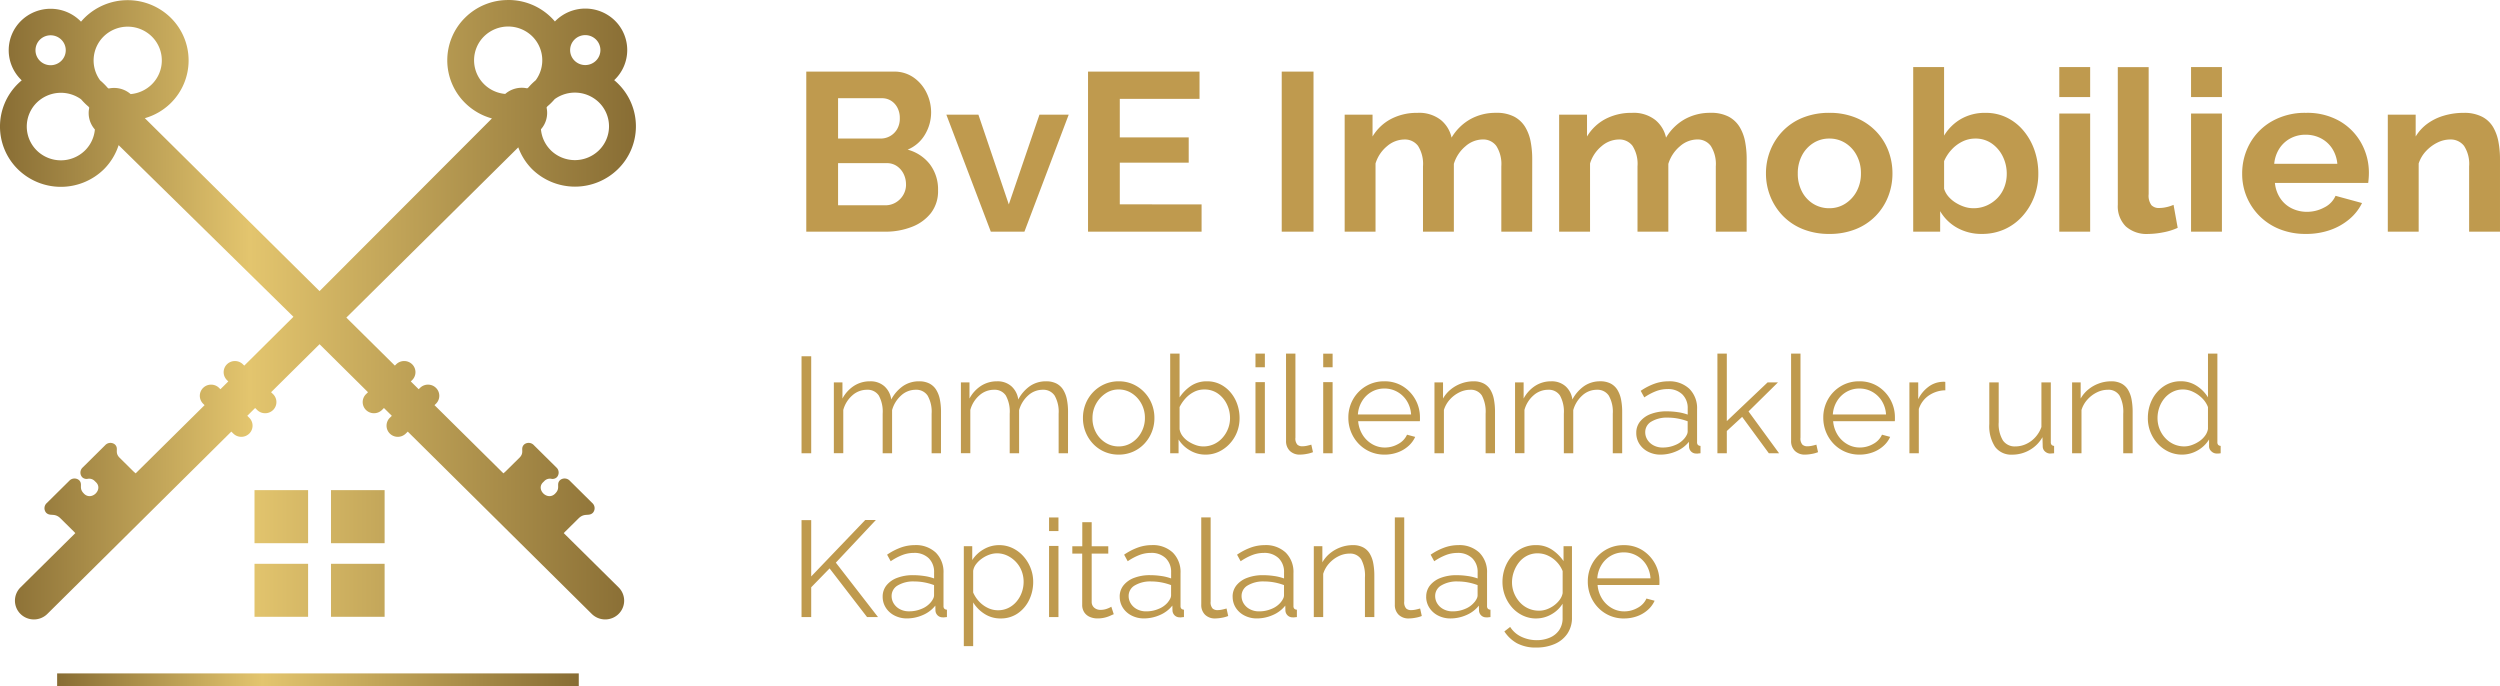 <?xml version="1.0" encoding="UTF-8"?>
<svg xmlns="http://www.w3.org/2000/svg" xmlns:xlink="http://www.w3.org/1999/xlink" width="311.949" height="85.595" viewBox="0 0 311.949 85.595">
  <defs>
    <linearGradient id="linear-gradient" y1="0.729" x2="1" y2="0.729" gradientUnits="objectBoundingBox">
      <stop offset="0" stop-color="#886d34"></stop>
      <stop offset="0.393" stop-color="#e3c56e"></stop>
      <stop offset="1" stop-color="#886d34"></stop>
    </linearGradient>
  </defs>
  <g id="Group_289" data-name="Group 289" transform="translate(-20 -52.27)">
    <g id="Group_285" data-name="Group 285" transform="translate(20 52.27)">
      <g id="Group_284" data-name="Group 284">
        <path id="Path_288" data-name="Path 288" d="M51.757,129.232h6.688V122.62H51.757Zm9.544,0h6.691V122.62H61.3Zm-9.544-9.181h6.688v-6.62H51.757Zm9.544,0h6.691v-6.62H61.3ZM24.586,71.041a4.192,4.192,0,0,1,0-5.963,4.311,4.311,0,0,1,5.534-.416c.138.16.286.32.437.47a6.259,6.259,0,0,0,.474.432c.039.049.072.1.108.149a3.081,3.081,0,0,0,.7,2.712,4.2,4.2,0,0,1-1.23,2.616,4.293,4.293,0,0,1-6.025,0m64.146-.021A4.186,4.186,0,0,1,87.5,68.4a3.086,3.086,0,0,0,.7-2.711c.034-.05.07-.1.1-.146.17-.143.331-.287.477-.434s.3-.31.437-.47a4.307,4.307,0,0,1,5.531.416,4.185,4.185,0,0,1,0,5.961,4.295,4.295,0,0,1-6.024,0M24.98,59.862a1.86,1.86,0,0,1,0-2.642,1.906,1.906,0,0,1,2.671,0,1.853,1.853,0,0,1,0,2.642,1.906,1.906,0,0,1-2.671,0m66.714-.02a1.853,1.853,0,0,1,0-2.642,1.9,1.9,0,0,1,2.671,0,1.853,1.853,0,0,1,0,2.642,1.906,1.906,0,0,1-2.671,0M33.412,63.208a6.232,6.232,0,0,0-.437-.469c-.148-.147-.3-.293-.474-.433a4.2,4.2,0,0,1,.424-5.477,4.293,4.293,0,0,1,6.021,0,4.192,4.192,0,0,1,0,5.963A4.285,4.285,0,0,1,36.3,64.01a3.139,3.139,0,0,0-2.063-.767,3.031,3.031,0,0,0-.677.073c-.049-.036-.1-.069-.151-.107M80.4,62.772a4.192,4.192,0,0,1,0-5.963,4.3,4.3,0,0,1,6.022,0,4.2,4.2,0,0,1,.423,5.476c-.168.14-.329.287-.477.432s-.295.306-.436.472c-.047.036-.1.071-.151.106a3.086,3.086,0,0,0-.676-.074,3.161,3.161,0,0,0-2.065.769,4.271,4.271,0,0,1-2.64-1.216m3.013-10.5a7.594,7.594,0,0,0-5.377,2.2,7.479,7.479,0,0,0,0,10.645,7.63,7.63,0,0,0,3.347,1.93L59.872,88.594l-21.8-21.578a7.532,7.532,0,0,0,3.237-1.883,7.477,7.477,0,0,0,0-10.644,7.671,7.671,0,0,0-10.752,0c-.155.154-.3.314-.447.483-.034-.03-.063-.061-.095-.093a5.277,5.277,0,0,0-7.4,0,5.15,5.15,0,0,0,0,7.323c.032.031.063.06.095.094-.171.141-.333.291-.489.443a7.482,7.482,0,0,0,0,10.642,7.664,7.664,0,0,0,10.752,0,7.528,7.528,0,0,0,1.83-3L56.615,91.8,50.48,97.892l-.17-.164a1.423,1.423,0,0,0-1.991,0,1.384,1.384,0,0,0,0,1.97l.167.167-.982.973-.165-.164a1.421,1.421,0,0,0-1.994,0,1.385,1.385,0,0,0,0,1.97l.184.181-8.6,8.51a5.177,5.177,0,0,1-.46-.423l-1.538-1.52c-.693-.689-.056-1.132-.585-1.655a.889.889,0,0,0-1.226.089l-2.791,2.766a.861.861,0,0,0-.086,1.209.771.771,0,0,0,.716.213.965.965,0,0,1,.881.3l.149.144c.906.9-.563,2.352-1.5,1.422l-.027-.03c-.7-.7-.072-1.146-.6-1.669a.889.889,0,0,0-1.226.09l-2.791,2.763a.865.865,0,0,0-.089,1.212c.515.512,1.048-.036,1.8.713l1.693,1.673c.056.059.106.111.147.163l-6.839,6.769a2.331,2.331,0,0,0,0,3.315,2.387,2.387,0,0,0,3.346,0l4.644-4.6L46.007,108.96l2.857-2.834.25.244a1.42,1.42,0,0,0,1.991,0,1.39,1.39,0,0,0,0-1.97l-.25-.244.98-.976.253.247a1.423,1.423,0,0,0,1.991,0,1.384,1.384,0,0,0,0-1.97l-.253-.247,6.047-5.99,6.045,5.99-.25.247a1.384,1.384,0,0,0,0,1.97,1.426,1.426,0,0,0,1.994,0l.247-.247.983.976-.25.244a1.39,1.39,0,0,0,0,1.97,1.42,1.42,0,0,0,1.991,0l.247-.244,2.862,2.834L89.2,124.278l4.643,4.6a2.389,2.389,0,0,0,3.347,0,2.331,2.331,0,0,0,0-3.315l-6.843-6.769c.046-.051.091-.1.149-.163l1.693-1.673c.753-.749,1.291-.2,1.8-.713a.866.866,0,0,0-.088-1.212l-2.79-2.763a.892.892,0,0,0-1.229-.09c-.527.523.1.973-.6,1.669l-.027.03c-.943.93-2.412-.522-1.5-1.422l.149-.144a.962.962,0,0,1,.881-.3.772.772,0,0,0,.716-.213.861.861,0,0,0-.086-1.209l-2.794-2.766a.885.885,0,0,0-1.223-.089c-.529.523.108.966-.586,1.655l-1.539,1.52a5.414,5.414,0,0,1-.457.423l-8.6-8.51.187-.181a1.384,1.384,0,0,0,0-1.97,1.417,1.417,0,0,0-1.991,0l-.17.164-.983-.973.17-.167a1.384,1.384,0,0,0,0-1.97,1.426,1.426,0,0,0-1.994,0l-.164.164L63.216,91.9,84.672,70.654a7.464,7.464,0,0,0,1.7,2.7,7.657,7.657,0,0,0,10.752,0,7.476,7.476,0,0,0,0-10.642,6.544,6.544,0,0,0-.487-.44c.033-.034.065-.063.1-.094a5.153,5.153,0,0,0,0-7.326,5.282,5.282,0,0,0-7.4,0c-.032.031-.062.066-.093.1-.145-.169-.293-.332-.448-.484A7.593,7.593,0,0,0,83.413,52.27Z" transform="translate(-20 -52.27)" fill="url(#linear-gradient)"></path>
        <rect id="Rectangle_556" data-name="Rectangle 556" width="65.09" height="1.568" transform="translate(7.129 84.028)" fill="url(#linear-gradient)"></rect>
      </g>
    </g>
    <g id="Group_288" data-name="Group 288" transform="translate(120.015 60.642)">
      <path id="Path_289" data-name="Path 289" d="M17.923.788a4.449,4.449,0,0,1-.891,2.827,5.524,5.524,0,0,1-2.4,1.73,8.953,8.953,0,0,1-3.291.591H1.48V-14.037H12.4a4.181,4.181,0,0,1,2.487.745,4.922,4.922,0,0,1,1.61,1.913,5.556,5.556,0,0,1,.561,2.433,5.374,5.374,0,0,1-.747,2.729A4.5,4.5,0,0,1,14.128-4.3,5.222,5.222,0,0,1,16.9-2.476,5.181,5.181,0,0,1,17.923.788Zm-4-.731a2.9,2.9,0,0,0-.316-1.364,2.521,2.521,0,0,0-.848-.956,2.164,2.164,0,0,0-1.222-.352H5.447V2.644H11.34a2.5,2.5,0,0,0,1.308-.352,2.618,2.618,0,0,0,.934-.942A2.52,2.52,0,0,0,13.927.056ZM5.447-10.718v5.035h5.289a2.406,2.406,0,0,0,1.207-.309,2.347,2.347,0,0,0,.877-.872,2.62,2.62,0,0,0,.331-1.35,2.757,2.757,0,0,0-.3-1.322,2.242,2.242,0,0,0-.8-.872,2.123,2.123,0,0,0-1.135-.309ZM24.506,5.936l-5.548-14.6h4l3.794,11.2,3.823-11.2h3.651L28.7,5.936Zm26.3-3.4v3.4H36.637V-14.037H50.55v3.4H40.6v4.81h8.6v3.151H40.6v5.2Zm10,3.4V-14.037h3.967V5.936Zm31.247,0H88.207V-2.215a4.213,4.213,0,0,0-.618-2.537,2.024,2.024,0,0,0-1.71-.818,3.315,3.315,0,0,0-2.142.846,4.594,4.594,0,0,0-1.452,2.2V5.936H78.433V-2.215a4.2,4.2,0,0,0-.618-2.551,2.037,2.037,0,0,0-1.71-.8,3.364,3.364,0,0,0-2.142.824,4.466,4.466,0,0,0-1.452,2.17V5.936H68.66v-14.6h3.478v2.723a5.89,5.89,0,0,1,2.3-2.183,6.929,6.929,0,0,1,3.306-.765A4.374,4.374,0,0,1,80.661-8,3.92,3.92,0,0,1,82-5.8,6.367,6.367,0,0,1,84.341-8.1a6.473,6.473,0,0,1,3.205-.793,4.688,4.688,0,0,1,2.285.487A3.571,3.571,0,0,1,91.2-7.1a5.5,5.5,0,0,1,.676,1.85,11.657,11.657,0,0,1,.187,2.086Zm26.763,0H114.97V-2.215a4.213,4.213,0,0,0-.618-2.537,2.024,2.024,0,0,0-1.71-.818,3.315,3.315,0,0,0-2.142.846,4.594,4.594,0,0,0-1.452,2.2V5.936H105.2V-2.215a4.2,4.2,0,0,0-.618-2.551,2.037,2.037,0,0,0-1.71-.8,3.364,3.364,0,0,0-2.142.824,4.466,4.466,0,0,0-1.452,2.17V5.936H95.422v-14.6H98.9v2.723a5.89,5.89,0,0,1,2.3-2.183,6.929,6.929,0,0,1,3.306-.765,4.374,4.374,0,0,1,2.918.89,3.92,3.92,0,0,1,1.337,2.2A6.367,6.367,0,0,1,111.1-8.1a6.473,6.473,0,0,1,3.205-.793,4.688,4.688,0,0,1,2.285.487A3.571,3.571,0,0,1,117.959-7.1a5.5,5.5,0,0,1,.676,1.85,11.656,11.656,0,0,1,.187,2.086Zm10.32.281a8.682,8.682,0,0,1-3.306-.6,7.17,7.17,0,0,1-2.487-1.655,7.433,7.433,0,0,1-1.567-2.42,7.633,7.633,0,0,1-.546-2.865,7.707,7.707,0,0,1,.546-2.893,7.433,7.433,0,0,1,1.567-2.42,7.17,7.17,0,0,1,2.487-1.655,8.682,8.682,0,0,1,3.306-.6,8.573,8.573,0,0,1,3.291.6,7.353,7.353,0,0,1,2.487,1.655,7.134,7.134,0,0,1,1.567,2.42,7.89,7.89,0,0,1,.532,2.893,7.814,7.814,0,0,1-.532,2.865,7.241,7.241,0,0,1-1.552,2.42,7.17,7.17,0,0,1-2.487,1.655A8.682,8.682,0,0,1,129.142,6.217ZM125.2-1.323a4.744,4.744,0,0,0,.517,2.249,3.9,3.9,0,0,0,1.409,1.532,3.744,3.744,0,0,0,2.012.552,3.625,3.625,0,0,0,1.983-.566A4.118,4.118,0,0,0,132.548.9a4.638,4.638,0,0,0,.532-2.249,4.661,4.661,0,0,0-.532-2.236,3.985,3.985,0,0,0-1.423-1.545,3.692,3.692,0,0,0-1.983-.552,3.675,3.675,0,0,0-2.012.566,4.008,4.008,0,0,0-1.409,1.545A4.743,4.743,0,0,0,125.2-1.323Zm22.968,7.54a6.167,6.167,0,0,1-3.076-.76,5.608,5.608,0,0,1-2.127-2.082v2.56h-3.363V-14.6h3.852v8.552A5.929,5.929,0,0,1,145.57-8.13a5.988,5.988,0,0,1,3.061-.76,5.938,5.938,0,0,1,2.673.6,6.34,6.34,0,0,1,2.084,1.655,7.735,7.735,0,0,1,1.351,2.42,8.828,8.828,0,0,1,.474,2.921,7.966,7.966,0,0,1-.532,2.921,7.7,7.7,0,0,1-1.48,2.407,6.63,6.63,0,0,1-2.228,1.614A6.805,6.805,0,0,1,148.172,6.217ZM147.108,3.01a4.029,4.029,0,0,0,1.682-.345,4.273,4.273,0,0,0,1.322-.924,4,4,0,0,0,.862-1.366,4.544,4.544,0,0,0,.3-1.642,4.841,4.841,0,0,0-.5-2.194,4.211,4.211,0,0,0-1.38-1.614,3.521,3.521,0,0,0-2.055-.607,3.587,3.587,0,0,0-1.6.373A4.571,4.571,0,0,0,144.391-4.3a5,5,0,0,0-.934,1.435V.582a2.718,2.718,0,0,0,.561.994,3.937,3.937,0,0,0,.906.759,4.93,4.93,0,0,0,1.078.5A3.618,3.618,0,0,0,147.108,3.01ZM157.83,5.936V-8.805h3.852V5.936Zm0-16.794V-14.6h3.852v3.741Zm7.3-3.741h3.852V1.26a2,2,0,0,0,.345,1.369,1.266,1.266,0,0,0,.949.353,4.222,4.222,0,0,0,.949-.113,4.615,4.615,0,0,0,.862-.281l.517,2.869a7.566,7.566,0,0,1-1.811.563,10.087,10.087,0,0,1-1.868.2,3.9,3.9,0,0,1-2.8-.945,3.544,3.544,0,0,1-.992-2.694Zm9.141,20.536V-8.805h3.852V5.936Zm0-16.794V-14.6h3.852v3.741ZM188.589,6.217a8.6,8.6,0,0,1-3.277-.6,7.422,7.422,0,0,1-2.5-1.641,7.4,7.4,0,0,1-1.6-2.392,7.357,7.357,0,0,1-.561-2.851,7.687,7.687,0,0,1,.963-3.812,7.261,7.261,0,0,1,2.76-2.768,8.3,8.3,0,0,1,4.24-1.043,8.111,8.111,0,0,1,4.226,1.045,7.171,7.171,0,0,1,2.688,2.758,7.592,7.592,0,0,1,.934,3.692q0,.334-.029.682t-.058.571H184.737a4.126,4.126,0,0,0,.676,1.924,3.635,3.635,0,0,0,1.437,1.251,4.25,4.25,0,0,0,1.883.426,4.517,4.517,0,0,0,2.17-.549A2.93,2.93,0,0,0,192.3,1.463l3.306.9a6.15,6.15,0,0,1-1.567,2,7.567,7.567,0,0,1-2.4,1.364A9.014,9.014,0,0,1,188.589,6.217ZM184.65-2.532h7.876a4.23,4.23,0,0,0-.647-1.911,3.7,3.7,0,0,0-1.394-1.265,4.073,4.073,0,0,0-1.926-.454,3.928,3.928,0,0,0-1.883.454,3.731,3.731,0,0,0-1.38,1.265A4.231,4.231,0,0,0,184.65-2.532Zm28.171,8.467H208.97V-2.215a4.13,4.13,0,0,0-.632-2.551,2.106,2.106,0,0,0-1.754-.8,3.558,3.558,0,0,0-1.567.385,4.865,4.865,0,0,0-1.423,1.058,4.1,4.1,0,0,0-.92,1.552V5.936h-3.852v-14.6H202.3v2.723a5.52,5.52,0,0,1,1.466-1.6,6.668,6.668,0,0,1,2.055-1,8.545,8.545,0,0,1,2.458-.348,4.862,4.862,0,0,1,2.314.487,3.419,3.419,0,0,1,1.38,1.307,5.7,5.7,0,0,1,.661,1.85,11.655,11.655,0,0,1,.187,2.086Z" transform="translate(-0.888 14.6)" fill="#bf9a4e"></path>
      <path id="Path_290" data-name="Path 290" d="M1.068,3.676v-12.1H2.275v12.1Zm17.4,0H17.3V-1.249a4.064,4.064,0,0,0-.5-2.268,1.683,1.683,0,0,0-1.483-.728,2.668,2.668,0,0,0-1.82.711,3.818,3.818,0,0,0-1.13,1.828V3.676H11.192V-1.249a4.175,4.175,0,0,0-.483-2.277,1.663,1.663,0,0,0-1.483-.719,2.718,2.718,0,0,0-1.811.693A3.68,3.68,0,0,0,6.277-1.727v5.4H5.1V-5.165H6.173V-3.15A4.259,4.259,0,0,1,7.631-4.743,3.632,3.632,0,0,1,9.606-5.3a2.589,2.589,0,0,1,1.811.627,2.691,2.691,0,0,1,.845,1.643,4.721,4.721,0,0,1,1.492-1.694A3.5,3.5,0,0,1,15.729-5.3a2.781,2.781,0,0,1,1.285.271,2.159,2.159,0,0,1,.845.771,3.572,3.572,0,0,1,.466,1.2,7.7,7.7,0,0,1,.147,1.567Zm15.851,0H33.149V-1.249a4.064,4.064,0,0,0-.5-2.268,1.683,1.683,0,0,0-1.483-.728,2.668,2.668,0,0,0-1.82.711,3.818,3.818,0,0,0-1.13,1.828V3.676H27.043V-1.249a4.175,4.175,0,0,0-.483-2.277,1.663,1.663,0,0,0-1.483-.719,2.718,2.718,0,0,0-1.811.693,3.68,3.68,0,0,0-1.138,1.825v5.4H20.955V-5.165h1.069V-3.15a4.259,4.259,0,0,1,1.457-1.592A3.632,3.632,0,0,1,25.456-5.3a2.589,2.589,0,0,1,1.811.627,2.691,2.691,0,0,1,.845,1.643A4.721,4.721,0,0,1,29.6-4.726,3.5,3.5,0,0,1,31.579-5.3a2.781,2.781,0,0,1,1.285.271,2.159,2.159,0,0,1,.845.771,3.572,3.572,0,0,1,.466,1.2,7.7,7.7,0,0,1,.147,1.567Zm6.313.17a4.344,4.344,0,0,1-1.785-.364,4.32,4.32,0,0,1-1.414-1,4.608,4.608,0,0,1-.923-1.457A4.644,4.644,0,0,1,36.184-.71a4.735,4.735,0,0,1,.328-1.77,4.532,4.532,0,0,1,.931-1.457,4.417,4.417,0,0,1,1.423-1A4.344,4.344,0,0,1,40.651-5.3a4.284,4.284,0,0,1,1.777.364,4.444,4.444,0,0,1,1.414,1,4.532,4.532,0,0,1,.931,1.457A4.735,4.735,0,0,1,45.1-.71a4.644,4.644,0,0,1-.328,1.736,4.608,4.608,0,0,1-.923,1.457,4.32,4.32,0,0,1-1.414,1A4.387,4.387,0,0,1,40.634,3.847Zm-3.26-4.54a3.654,3.654,0,0,0,.44,1.785A3.385,3.385,0,0,0,39,2.359a3.022,3.022,0,0,0,1.639.465,2.983,2.983,0,0,0,1.639-.474,3.485,3.485,0,0,0,1.19-1.294,3.661,3.661,0,0,0,.448-1.785,3.647,3.647,0,0,0-.448-1.793,3.5,3.5,0,0,0-1.19-1.286,2.983,2.983,0,0,0-1.639-.474,2.867,2.867,0,0,0-1.63.49A3.7,3.7,0,0,0,37.823-2.5,3.633,3.633,0,0,0,37.374-.694Zm14.091,4.54a3.728,3.728,0,0,1-1.949-.537,4.019,4.019,0,0,1-1.4-1.354V3.676H47.068V-8.76H48.24v5.469a5.105,5.105,0,0,1,1.449-1.457A3.506,3.506,0,0,1,51.655-5.3a3.631,3.631,0,0,1,1.7.39A4.071,4.071,0,0,1,54.639-3.87,4.626,4.626,0,0,1,55.45-2.4,5.261,5.261,0,0,1,55.726-.71a4.734,4.734,0,0,1-.319,1.745A4.585,4.585,0,0,1,54.5,2.483a4.39,4.39,0,0,1-1.354,1A3.872,3.872,0,0,1,51.466,3.847ZM51.19,2.825a3.163,3.163,0,0,0,1.345-.287A3.212,3.212,0,0,0,53.6,1.742,3.7,3.7,0,0,0,54.294.6,3.654,3.654,0,0,0,54.536-.71a3.9,3.9,0,0,0-.405-1.751A3.425,3.425,0,0,0,53.009-3.78a2.866,2.866,0,0,0-1.682-.5,2.78,2.78,0,0,0-1.285.3,3.707,3.707,0,0,0-1.052.8,4.693,4.693,0,0,0-.75,1.091V.66a1.9,1.9,0,0,0,.362.854,2.81,2.81,0,0,0,.733.685,4.25,4.25,0,0,0,.923.457A2.812,2.812,0,0,0,51.19,2.825Zm6.52.852V-5.2h1.173V3.676Zm0-10.733v-1.7h1.173v1.7Zm3.812-1.7h1.173V1.728a1.152,1.152,0,0,0,.241.874.874.874,0,0,0,.586.206,2.888,2.888,0,0,0,.621-.068q.31-.068.535-.136l.207.937a3.909,3.909,0,0,1-.8.221,4.73,4.73,0,0,1-.819.085A1.738,1.738,0,0,1,62,3.384a1.689,1.689,0,0,1-.474-1.267Zm4.64,12.436V-5.2h1.173V3.676Zm0-10.733v-1.7h1.173v1.7ZM73.8,3.847a4.4,4.4,0,0,1-1.794-.365,4.391,4.391,0,0,1-1.432-1,4.64,4.64,0,0,1-.94-1.468A4.709,4.709,0,0,1,69.3-.77a4.557,4.557,0,0,1,.578-2.266,4.431,4.431,0,0,1,1.6-1.649A4.368,4.368,0,0,1,73.784-5.3a4.253,4.253,0,0,1,2.32.626,4.518,4.518,0,0,1,1.561,1.65,4.536,4.536,0,0,1,.569,2.242v.262a.835.835,0,0,1-.017.195H70.524a3.805,3.805,0,0,0,.543,1.686,3.438,3.438,0,0,0,1.19,1.169,3.086,3.086,0,0,0,1.6.432,3.335,3.335,0,0,0,1.664-.443,2.452,2.452,0,0,0,1.1-1.158l1.018.273a3.325,3.325,0,0,1-.845,1.141,4.074,4.074,0,0,1-1.337.792A4.753,4.753,0,0,1,73.8,3.847ZM70.49-1.162h6.64A3.59,3.59,0,0,0,76.6-2.848a3.309,3.309,0,0,0-1.19-1.138A3.229,3.229,0,0,0,73.8-4.4a3.181,3.181,0,0,0-1.6.413,3.308,3.308,0,0,0-1.181,1.146A3.618,3.618,0,0,0,70.49-1.162ZM87.6,3.676H86.427V-1.249a4.3,4.3,0,0,0-.466-2.277A1.62,1.62,0,0,0,84.5-4.245a3.068,3.068,0,0,0-1.363.33,3.858,3.858,0,0,0-1.181.9,3.421,3.421,0,0,0-.733,1.293v5.4H80.045V-5.165h1.069V-3.15a3.977,3.977,0,0,1,.949-1.127,4.5,4.5,0,0,1,1.328-.754A4.439,4.439,0,0,1,84.926-5.3a2.686,2.686,0,0,1,1.259.271,2.112,2.112,0,0,1,.828.771,3.562,3.562,0,0,1,.448,1.2A8.163,8.163,0,0,1,87.6-1.49Zm15.868,0h-1.173V-1.249a4.064,4.064,0,0,0-.5-2.268,1.683,1.683,0,0,0-1.483-.728,2.668,2.668,0,0,0-1.82.711,3.818,3.818,0,0,0-1.13,1.828V3.676H96.189V-1.249a4.175,4.175,0,0,0-.483-2.277,1.663,1.663,0,0,0-1.483-.719,2.718,2.718,0,0,0-1.811.693,3.68,3.68,0,0,0-1.138,1.825v5.4H90.1V-5.165H91.17V-3.15a4.259,4.259,0,0,1,1.457-1.592A3.632,3.632,0,0,1,94.6-5.3a2.589,2.589,0,0,1,1.811.627,2.691,2.691,0,0,1,.845,1.643A4.721,4.721,0,0,1,98.75-4.726a3.5,3.5,0,0,1,1.975-.576,2.781,2.781,0,0,1,1.285.271,2.159,2.159,0,0,1,.845.771,3.572,3.572,0,0,1,.466,1.2,7.7,7.7,0,0,1,.147,1.567Zm1.759-2.538a2.214,2.214,0,0,1,.483-1.431,3.1,3.1,0,0,1,1.337-.931,5.455,5.455,0,0,1,1.975-.33,9.528,9.528,0,0,1,1.363.1,6.174,6.174,0,0,1,1.259.307v-.747a2.378,2.378,0,0,0-.673-1.778,2.545,2.545,0,0,0-1.863-.66,3.994,3.994,0,0,0-1.423.264,7.185,7.185,0,0,0-1.457.775l-.448-.818A7.6,7.6,0,0,1,107.5-5a5.15,5.15,0,0,1,1.725-.3,3.618,3.618,0,0,1,2.622.931,3.407,3.407,0,0,1,.966,2.573v4.08a.494.494,0,0,0,.1.347.485.485,0,0,0,.328.127v.92q-.19.017-.328.034a.616.616,0,0,1-.207,0,.874.874,0,0,1-.655-.273.9.9,0,0,1-.241-.545l-.017-.647a3.95,3.95,0,0,1-1.57,1.184,4.914,4.914,0,0,1-1.966.417,3.326,3.326,0,0,1-1.561-.364,2.753,2.753,0,0,1-1.087-.982A2.511,2.511,0,0,1,105.227,1.138Zm6.019.675a2.319,2.319,0,0,0,.293-.456.931.931,0,0,0,.1-.388V-.314a7.319,7.319,0,0,0-1.216-.338,6.856,6.856,0,0,0-1.268-.118,3.768,3.768,0,0,0-2.035.49,1.507,1.507,0,0,0-.776,1.334,1.756,1.756,0,0,0,.259.92,1.987,1.987,0,0,0,.759.709,2.372,2.372,0,0,0,1.173.279,3.893,3.893,0,0,0,1.578-.321A2.847,2.847,0,0,0,111.246,1.813Zm10.521,1.864-3.329-4.54L116.524.9V3.676h-1.173V-8.76h1.173V-.336l5.088-4.829h1.294l-3.674,3.622,3.812,5.22ZM124.544-8.76h1.173V1.728a1.152,1.152,0,0,0,.241.874.874.874,0,0,0,.586.206,2.888,2.888,0,0,0,.621-.068q.31-.068.535-.136l.207.937a3.909,3.909,0,0,1-.8.221,4.731,4.731,0,0,1-.819.085,1.738,1.738,0,0,1-1.268-.463,1.689,1.689,0,0,1-.474-1.267Zm8.52,12.607a4.4,4.4,0,0,1-1.794-.365,4.391,4.391,0,0,1-1.432-1,4.64,4.64,0,0,1-.94-1.468,4.709,4.709,0,0,1-.336-1.782,4.557,4.557,0,0,1,.578-2.266,4.431,4.431,0,0,1,1.6-1.649,4.368,4.368,0,0,1,2.311-.617,4.253,4.253,0,0,1,2.32.626,4.518,4.518,0,0,1,1.561,1.65A4.536,4.536,0,0,1,137.5-.784v.262a.836.836,0,0,1-.017.195h-7.692a3.805,3.805,0,0,0,.543,1.686,3.438,3.438,0,0,0,1.19,1.169,3.086,3.086,0,0,0,1.6.432,3.335,3.335,0,0,0,1.664-.443,2.452,2.452,0,0,0,1.1-1.158l1.018.273a3.325,3.325,0,0,1-.845,1.141,4.074,4.074,0,0,1-1.337.792A4.752,4.752,0,0,1,133.065,3.847Zm-3.312-5.009h6.64a3.59,3.59,0,0,0-.526-1.686,3.309,3.309,0,0,0-1.19-1.138,3.229,3.229,0,0,0-1.613-.413,3.181,3.181,0,0,0-1.6.413,3.308,3.308,0,0,0-1.181,1.146A3.618,3.618,0,0,0,129.753-1.162Zm14.04-3.015a3.736,3.736,0,0,0-2.061.647,3.251,3.251,0,0,0-1.25,1.687v5.52h-1.173V-5.165h1.1v2.1a4.208,4.208,0,0,1,1.233-1.516,3.077,3.077,0,0,1,1.63-.647q.172-.017.3-.017a1.14,1.14,0,0,1,.216.017ZM149.277.028V-5.165h1.173V-.178a3.932,3.932,0,0,0,.526,2.256,1.786,1.786,0,0,0,1.561.746,3.174,3.174,0,0,0,1.337-.3,3.523,3.523,0,0,0,1.147-.847A3.744,3.744,0,0,0,155.78.4V-5.165h1.173V2.282a.5.5,0,0,0,.1.348.461.461,0,0,0,.31.127v.92l-.328.026q-.121.009-.224.009a.981.981,0,0,1-.6-.272.827.827,0,0,1-.267-.577l-.034-1.188a4.244,4.244,0,0,1-1.6,1.6,4.321,4.321,0,0,1-2.182.577A2.5,2.5,0,0,1,150,2.879,4.716,4.716,0,0,1,149.277.028Zm17.886,3.648H165.99V-1.249a4.3,4.3,0,0,0-.466-2.277,1.62,1.62,0,0,0-1.466-.719,3.069,3.069,0,0,0-1.363.33,3.858,3.858,0,0,0-1.181.9,3.421,3.421,0,0,0-.733,1.293v5.4h-1.173V-5.165h1.069V-3.15a3.977,3.977,0,0,1,.949-1.127,4.5,4.5,0,0,1,1.328-.754A4.439,4.439,0,0,1,164.49-5.3a2.686,2.686,0,0,1,1.259.271,2.112,2.112,0,0,1,.828.771,3.562,3.562,0,0,1,.448,1.2,8.162,8.162,0,0,1,.138,1.567Zm1.9-4.387a5.02,5.02,0,0,1,.526-2.3,4.316,4.316,0,0,1,1.457-1.669,3.711,3.711,0,0,1,2.121-.627,3.559,3.559,0,0,1,2.009.588,4.442,4.442,0,0,1,1.388,1.423V-8.76h1.173V2.28a.5.5,0,0,0,.1.349.46.46,0,0,0,.31.128v.92a2.422,2.422,0,0,1-.535.034.948.948,0,0,1-.638-.29.826.826,0,0,1-.276-.6V1.956a3.908,3.908,0,0,1-1.449,1.38,3.837,3.837,0,0,1-1.9.511,3.949,3.949,0,0,1-1.716-.373,4.279,4.279,0,0,1-1.363-1.016,4.747,4.747,0,0,1-.9-1.466A4.664,4.664,0,0,1,169.06-.71Zm7.5,1.353V-2.08a3.044,3.044,0,0,0-.724-1.108,4,4,0,0,0-1.13-.795,2.919,2.919,0,0,0-1.25-.3,2.867,2.867,0,0,0-1.311.3,3.143,3.143,0,0,0-1.009.8,3.67,3.67,0,0,0-.647,1.15,3.978,3.978,0,0,0-.224,1.319,3.7,3.7,0,0,0,.25,1.353,3.538,3.538,0,0,0,.716,1.142,3.3,3.3,0,0,0,1.069.77,3.168,3.168,0,0,0,1.311.271,2.812,2.812,0,0,0,.931-.169,4.041,4.041,0,0,0,.923-.465,2.871,2.871,0,0,0,.733-.7A1.955,1.955,0,0,0,176.563.643ZM1.068,24.12v-12.1H2.275v7.029l6.744-7.046h1.328l-5,5.323,5.261,6.79H9.243L4.569,18.047,2.275,20.4V24.12Zm10.124-2.538a2.214,2.214,0,0,1,.483-1.431,3.1,3.1,0,0,1,1.337-.931,5.455,5.455,0,0,1,1.975-.33,9.528,9.528,0,0,1,1.363.1,6.174,6.174,0,0,1,1.259.307v-.747a2.378,2.378,0,0,0-.673-1.778,2.545,2.545,0,0,0-1.863-.66,3.994,3.994,0,0,0-1.423.264,7.185,7.185,0,0,0-1.457.775l-.448-.818a7.6,7.6,0,0,1,1.725-.894,5.149,5.149,0,0,1,1.725-.3,3.618,3.618,0,0,1,2.622.931,3.407,3.407,0,0,1,.966,2.573v4.08a.494.494,0,0,0,.1.347.485.485,0,0,0,.328.127v.92q-.19.017-.328.034a.616.616,0,0,1-.207,0,.874.874,0,0,1-.655-.273.9.9,0,0,1-.241-.545l-.017-.647a3.95,3.95,0,0,1-1.57,1.184,4.914,4.914,0,0,1-1.966.417,3.326,3.326,0,0,1-1.561-.364,2.753,2.753,0,0,1-1.087-.982A2.511,2.511,0,0,1,11.192,21.582Zm6.019.675a2.32,2.32,0,0,0,.293-.456.931.931,0,0,0,.1-.388V20.129a7.318,7.318,0,0,0-1.216-.338,6.856,6.856,0,0,0-1.268-.118,3.768,3.768,0,0,0-2.035.49,1.507,1.507,0,0,0-.776,1.334,1.756,1.756,0,0,0,.259.92,1.987,1.987,0,0,0,.759.709A2.372,2.372,0,0,0,14.5,23.4a3.893,3.893,0,0,0,1.578-.321A2.847,2.847,0,0,0,17.212,22.256ZM25.9,24.29a3.612,3.612,0,0,1-2.009-.576,4.46,4.46,0,0,1-1.406-1.423v5.457H21.317V15.278h1.052v1.727A4.112,4.112,0,0,1,23.8,15.659a3.774,3.774,0,0,1,1.914-.517,3.82,3.82,0,0,1,1.708.381,4.32,4.32,0,0,1,1.345,1.025,4.835,4.835,0,0,1,.888,1.465,4.663,4.663,0,0,1,.319,1.7,5.122,5.122,0,0,1-.509,2.279,4.234,4.234,0,0,1-1.423,1.669A3.689,3.689,0,0,1,25.9,24.29Zm-.328-1.022a2.906,2.906,0,0,0,1.328-.3,3.143,3.143,0,0,0,1.009-.8,3.692,3.692,0,0,0,.647-1.142,3.9,3.9,0,0,0,.224-1.311,3.7,3.7,0,0,0-.25-1.353,3.442,3.442,0,0,0-.716-1.133,3.594,3.594,0,0,0-1.069-.778,3.009,3.009,0,0,0-1.311-.287,2.814,2.814,0,0,0-.931.169,3.7,3.7,0,0,0-.923.482,3.306,3.306,0,0,0-.733.7,1.837,1.837,0,0,0-.362.828v2.711a4,4,0,0,0,.742,1.124,3.615,3.615,0,0,0,1.078.794A2.882,2.882,0,0,0,25.577,23.268Zm6.382.852V15.244h1.173V24.12Zm0-10.733v-1.7h1.173v1.7Zm8.072,10.375q-.138.051-.431.187a3.919,3.919,0,0,1-.707.239,3.735,3.735,0,0,1-.9.1,2.364,2.364,0,0,1-.94-.188,1.562,1.562,0,0,1-.7-.573,1.664,1.664,0,0,1-.259-.95V16.2H34.856v-.92H36.1v-3h1.173v3h2.07v.92h-2.07v6.06a.931.931,0,0,0,.354.719,1.188,1.188,0,0,0,.733.24,2.308,2.308,0,0,0,.88-.162,2.671,2.671,0,0,0,.483-.23Zm.742-2.181a2.214,2.214,0,0,1,.483-1.431,3.1,3.1,0,0,1,1.337-.931,5.455,5.455,0,0,1,1.975-.33,9.528,9.528,0,0,1,1.363.1,6.174,6.174,0,0,1,1.259.307v-.747a2.378,2.378,0,0,0-.673-1.778,2.545,2.545,0,0,0-1.863-.66,3.994,3.994,0,0,0-1.423.264,7.185,7.185,0,0,0-1.457.775l-.448-.818a7.6,7.6,0,0,1,1.725-.894,5.149,5.149,0,0,1,1.725-.3,3.618,3.618,0,0,1,2.622.931,3.407,3.407,0,0,1,.966,2.573v4.08a.494.494,0,0,0,.1.347.485.485,0,0,0,.328.127v.92q-.19.017-.328.034a.616.616,0,0,1-.207,0,.874.874,0,0,1-.655-.273.9.9,0,0,1-.241-.545l-.017-.647a3.95,3.95,0,0,1-1.57,1.184,4.914,4.914,0,0,1-1.966.417,3.326,3.326,0,0,1-1.561-.364,2.753,2.753,0,0,1-1.087-.982A2.511,2.511,0,0,1,40.772,21.582Zm6.019.675a2.32,2.32,0,0,0,.293-.456.931.931,0,0,0,.1-.388V20.129a7.318,7.318,0,0,0-1.216-.338,6.856,6.856,0,0,0-1.268-.118,3.768,3.768,0,0,0-2.035.49,1.507,1.507,0,0,0-.776,1.334,1.756,1.756,0,0,0,.259.92,1.987,1.987,0,0,0,.759.709,2.372,2.372,0,0,0,1.173.279,3.893,3.893,0,0,0,1.578-.321A2.847,2.847,0,0,0,46.792,22.256Zm4.157-10.573h1.173V22.171a1.152,1.152,0,0,0,.241.874.874.874,0,0,0,.586.206,2.888,2.888,0,0,0,.621-.068q.31-.068.535-.136l.207.937a3.909,3.909,0,0,1-.8.221,4.73,4.73,0,0,1-.819.085,1.738,1.738,0,0,1-1.268-.463,1.689,1.689,0,0,1-.474-1.267Zm3.915,9.9a2.214,2.214,0,0,1,.483-1.431,3.1,3.1,0,0,1,1.337-.931,5.455,5.455,0,0,1,1.975-.33,9.528,9.528,0,0,1,1.363.1,6.174,6.174,0,0,1,1.259.307v-.747a2.378,2.378,0,0,0-.673-1.778,2.545,2.545,0,0,0-1.863-.66,3.994,3.994,0,0,0-1.423.264,7.185,7.185,0,0,0-1.457.775l-.448-.818a7.6,7.6,0,0,1,1.725-.894,5.149,5.149,0,0,1,1.725-.3,3.618,3.618,0,0,1,2.622.931,3.407,3.407,0,0,1,.966,2.573v4.08a.494.494,0,0,0,.1.347.485.485,0,0,0,.328.127v.92q-.19.017-.328.034a.616.616,0,0,1-.207,0,.874.874,0,0,1-.655-.273.9.9,0,0,1-.241-.545l-.017-.647a3.95,3.95,0,0,1-1.57,1.184,4.914,4.914,0,0,1-1.966.417,3.326,3.326,0,0,1-1.561-.364,2.753,2.753,0,0,1-1.087-.982A2.511,2.511,0,0,1,54.864,21.582Zm6.019.675a2.32,2.32,0,0,0,.293-.456.931.931,0,0,0,.1-.388V20.129a7.318,7.318,0,0,0-1.216-.338,6.856,6.856,0,0,0-1.268-.118,3.768,3.768,0,0,0-2.035.49,1.507,1.507,0,0,0-.776,1.334,1.756,1.756,0,0,0,.259.92,1.987,1.987,0,0,0,.759.709,2.372,2.372,0,0,0,1.173.279,3.893,3.893,0,0,0,1.578-.321A2.847,2.847,0,0,0,60.883,22.256ZM72.542,24.12H71.37V19.194a4.3,4.3,0,0,0-.466-2.277,1.62,1.62,0,0,0-1.466-.719,3.068,3.068,0,0,0-1.363.33,3.858,3.858,0,0,0-1.181.9,3.421,3.421,0,0,0-.733,1.293v5.4H64.988V15.278h1.069v2.015a3.977,3.977,0,0,1,.949-1.127,4.5,4.5,0,0,1,1.328-.754,4.439,4.439,0,0,1,1.535-.271,2.686,2.686,0,0,1,1.259.271,2.112,2.112,0,0,1,.828.771,3.562,3.562,0,0,1,.448,1.2,8.162,8.162,0,0,1,.138,1.567ZM75.1,11.684h1.173V22.171a1.152,1.152,0,0,0,.241.874.874.874,0,0,0,.586.206,2.888,2.888,0,0,0,.621-.068q.31-.068.535-.136l.207.937a3.909,3.909,0,0,1-.8.221,4.73,4.73,0,0,1-.819.085,1.738,1.738,0,0,1-1.268-.463A1.689,1.689,0,0,1,75.1,22.56Zm3.915,9.9a2.214,2.214,0,0,1,.483-1.431,3.1,3.1,0,0,1,1.337-.931,5.455,5.455,0,0,1,1.975-.33,9.528,9.528,0,0,1,1.363.1,6.174,6.174,0,0,1,1.259.307v-.747a2.378,2.378,0,0,0-.673-1.778,2.545,2.545,0,0,0-1.863-.66,3.994,3.994,0,0,0-1.423.264,7.185,7.185,0,0,0-1.457.775l-.448-.818a7.6,7.6,0,0,1,1.725-.894,5.149,5.149,0,0,1,1.725-.3,3.618,3.618,0,0,1,2.622.931,3.407,3.407,0,0,1,.966,2.573v4.08a.494.494,0,0,0,.1.347.485.485,0,0,0,.328.127v.92q-.19.017-.328.034a.616.616,0,0,1-.207,0,.874.874,0,0,1-.655-.273.9.9,0,0,1-.241-.545l-.017-.647a3.95,3.95,0,0,1-1.57,1.184,4.914,4.914,0,0,1-1.966.417,3.326,3.326,0,0,1-1.561-.364,2.753,2.753,0,0,1-1.087-.982A2.511,2.511,0,0,1,79.01,21.582Zm6.019.675a2.32,2.32,0,0,0,.293-.456.931.931,0,0,0,.1-.388V20.129a7.318,7.318,0,0,0-1.216-.338,6.856,6.856,0,0,0-1.268-.118,3.768,3.768,0,0,0-2.035.49,1.507,1.507,0,0,0-.776,1.334,1.756,1.756,0,0,0,.259.92,1.988,1.988,0,0,0,.759.709,2.372,2.372,0,0,0,1.173.279,3.893,3.893,0,0,0,1.578-.321A2.847,2.847,0,0,0,85.03,22.256Zm7.71,2.034a3.835,3.835,0,0,1-1.69-.375A4.173,4.173,0,0,1,89.712,22.9a4.806,4.806,0,0,1-1.181-3.143,5.1,5.1,0,0,1,.3-1.763,4.687,4.687,0,0,1,.862-1.474,4.07,4.07,0,0,1,1.319-1.014,3.838,3.838,0,0,1,1.69-.366,3.53,3.53,0,0,1,2.009.571,5.331,5.331,0,0,1,1.44,1.423V15.278h1.052v8.886a3.483,3.483,0,0,1-.6,2.064,3.651,3.651,0,0,1-1.6,1.266,5.611,5.611,0,0,1-2.2.425,4.956,4.956,0,0,1-2.484-.545,4.536,4.536,0,0,1-1.552-1.465l.724-.562A3.3,3.3,0,0,0,90.92,26.59,4.463,4.463,0,0,0,92.808,27a4.107,4.107,0,0,0,1.613-.309,2.687,2.687,0,0,0,1.173-.928,2.62,2.62,0,0,0,.44-1.557V22.45a3.835,3.835,0,0,1-1.414,1.337A3.792,3.792,0,0,1,92.739,24.29Zm.328-.971a2.857,2.857,0,0,0,1.026-.187,3.609,3.609,0,0,0,.906-.5,3.222,3.222,0,0,0,.69-.707,1.953,1.953,0,0,0,.345-.8V18.379a3.541,3.541,0,0,0-.742-1.15,3.583,3.583,0,0,0-1.1-.784,3.006,3.006,0,0,0-1.268-.281,2.848,2.848,0,0,0-1.354.315,3.082,3.082,0,0,0-1,.835,4.022,4.022,0,0,0-.63,1.167,3.934,3.934,0,0,0-.224,1.295,3.574,3.574,0,0,0,.259,1.354,3.8,3.8,0,0,0,.716,1.141,3.173,3.173,0,0,0,2.372,1.048Zm10.607.971a4.4,4.4,0,0,1-3.225-1.366,4.639,4.639,0,0,1-.94-1.468,4.709,4.709,0,0,1-.336-1.782,4.557,4.557,0,0,1,.578-2.266,4.431,4.431,0,0,1,1.6-1.649,4.368,4.368,0,0,1,2.311-.617,4.253,4.253,0,0,1,2.32.626,4.551,4.551,0,0,1,2.13,3.892v.262a.835.835,0,0,1-.017.195H100.4a3.805,3.805,0,0,0,.543,1.686,3.438,3.438,0,0,0,1.19,1.169,3.086,3.086,0,0,0,1.6.432,3.335,3.335,0,0,0,1.664-.443,2.452,2.452,0,0,0,1.1-1.158l1.018.273a3.325,3.325,0,0,1-.845,1.141,4.074,4.074,0,0,1-1.337.792A4.753,4.753,0,0,1,103.674,24.29Zm-3.312-5.009H107a3.59,3.59,0,0,0-.526-1.686,3.309,3.309,0,0,0-1.19-1.138,3.229,3.229,0,0,0-1.613-.413,3.181,3.181,0,0,0-1.6.413,3.308,3.308,0,0,0-1.181,1.146A3.618,3.618,0,0,0,100.363,19.282Z" transform="translate(-1.068 44.508)" fill="#bf9a4e"></path>
    </g>
  </g>
</svg>
